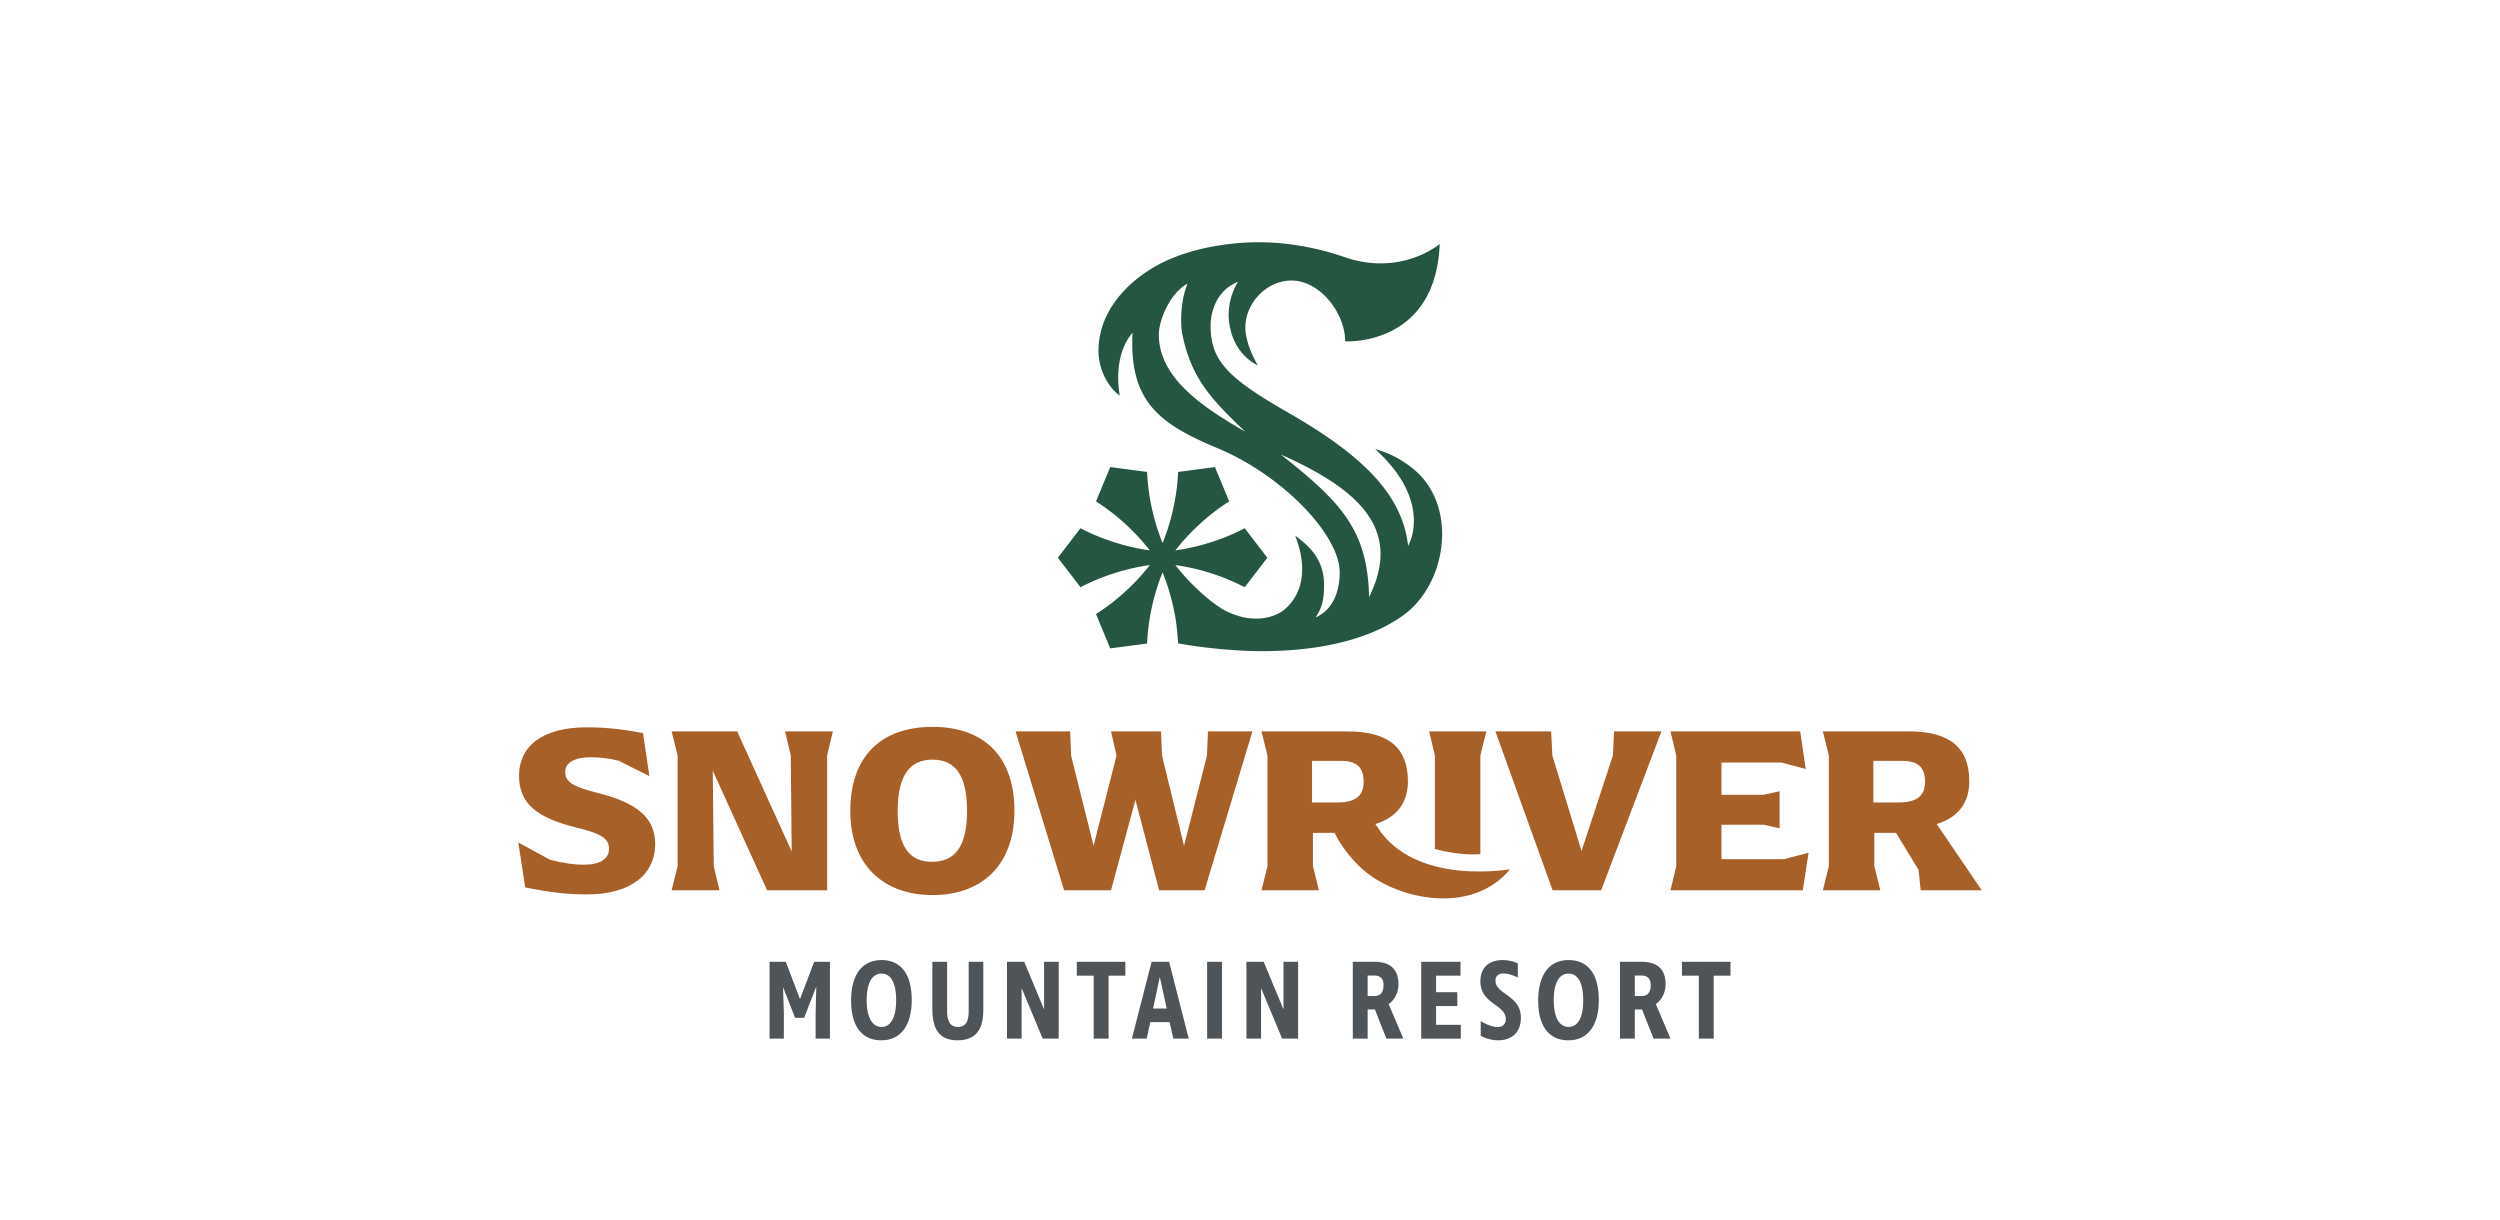<svg xmlns="http://www.w3.org/2000/svg" width="410" height="200" fill="none" viewBox="0 0 410 200"><path fill="#fff" d="M0 0h410v200H0z"/><path fill="#255642" d="M203.837 106.713c8.401.4 19.063-.663 26.148-5.698 7.333-5.116 9.262-18.116 1.737-24.16-2.346-1.885-4.253-2.632-6.209-3.219 9.681 8.787 5.449 15.84 5.418 15.872-.951-8.302-7.235-14.707-19.653-21.827-9.863-5.662-12.734-8.48-12.734-14.236 0 0-.24-5.338 4.507-7.236 0 0-2.076 2.956-1.422 7 .546 3.37 2.373 5.556 4.671 6.743-1.094-1.894-1.685-3.56-1.947-4.991-.791-4.285 2.653-8.632 6.991-8.938 5.009-.352 9.267 5.329 9.267 9.955 0 0 14.836.911 15.503-15.973 0 0-6.258 5.378-15.592 2.164-5.684-1.955-11.747-2.835-17.747-2.275-5.044.475-10.329 1.764-14.591 4.578-4.485 2.96-8.036 7.48-8.031 13.075 0 3.094 1.609 6.005 3.497 7.325-.577-3.036-.36-7.511 2.085-10.298-.565 11.191 4.262 14.894 13.916 18.916 10.711 4.462 20.058 14.249 20.058 20.37 0 2.737-.836 6.013-3.96 7.399 1.066-1.542 1.4-3.018 1.4-5.302 0-3.725-1.849-6.045-4.729-8.071 1.595 4.07 1.88 8.778-1.614 11.947-1.382 1.253-5.244 2.893-10.386.04-.605-.423-1.214-.818-1.814-1.298a37.621 37.621 0 0 1-3-2.685 34.76 34.76 0 0 1-2.853-3.222 36.08 36.08 0 0 1 8.044 2.12 34.79 34.79 0 0 1 3.334 1.516l3.711-4.836-3.711-4.836a34.253 34.253 0 0 1-3.334 1.516c-1.173.462-2.449.88-3.826 1.258-1.48.395-2.88.675-4.218.862a35.337 35.337 0 0 1 2.853-3.222 38.46 38.46 0 0 1 3-2.685 34.312 34.312 0 0 1 2.983-2.129l-2.334-5.631-6.044.796a34.25 34.25 0 0 1-.356 3.648 37.777 37.777 0 0 1-.827 3.938 34.174 34.174 0 0 1-1.364 4.085 35.089 35.089 0 0 1-1.365-4.085 36.46 36.46 0 0 1-.822-3.938 34.278 34.278 0 0 1-.355-3.648l-6.045-.796-2.333 5.631a34.3 34.3 0 0 1 2.982 2.13 38.099 38.099 0 0 1 3 2.684 35.337 35.337 0 0 1 2.853 3.222 35.22 35.22 0 0 1-4.217-.862 37.133 37.133 0 0 1-3.827-1.258 34.766 34.766 0 0 1-3.334-1.516l-3.711 4.836 3.711 4.836a34.253 34.253 0 0 1 3.334-1.516 36.428 36.428 0 0 1 3.827-1.258c1.48-.395 2.88-.675 4.217-.862a35.35 35.35 0 0 1-2.853 3.222 37.276 37.276 0 0 1-3 2.685 34.281 34.281 0 0 1-2.982 2.129l2.333 5.631 6.045-.796c.049-1.182.169-2.4.355-3.649.187-1.249.462-2.56.822-3.942.4-1.48.858-2.831 1.365-4.08.507 1.249.964 2.6 1.364 4.08.36 1.378.64 2.689.827 3.942.182 1.236.262 2.445.36 3.623 0 0 4.716.915 10.618 1.195l.004.005Zm-13.791-51.837c0-2.284 1.738-6.724 4.716-8.373-1.236 2.995-1.191 6.79-.836 8.449 1.476 6.893 4.347 10.204 10.28 15.827-8.066-4.556-14.155-9.338-14.155-15.907l-.005.004Zm34.481 43.054c-.227-10.898-4.423-15.471-14.489-23.396 13.422 5.956 19.827 12.6 14.489 23.396Z"/><path fill="#4F5459" d="M136.103 170.333h-2.343v-4.169l.111-4.227h-.053l-1.938 4.987h-1.489l-1.915-4.911h-.054l.129 4.075v4.245h-2.342v-12.601h2.658l2.329 6.125 2.329-6.125h2.586v12.601h-.008ZM139.578 164.132c0-4.28 1.805-6.68 5.009-6.68 3.205 0 4.934 2.365 4.934 6.551 0 4.187-1.805 6.605-4.987 6.605-3.183 0-4.951-2.325-4.951-6.476h-.005Zm7.391-.111c0-2.787-.853-4.355-2.4-4.355-1.546 0-2.435 1.564-2.435 4.355 0 2.791.893 4.396 2.435 4.396 1.543 0 2.4-1.582 2.4-4.396ZM157.019 170.608c-2.791 0-4.111-1.618-4.111-5.04v-7.836h2.418v8.058c0 1.787.578 2.627 1.787 2.627s1.751-.822 1.751-2.587v-8.098h2.4v7.854c0 3.427-1.36 5.022-4.245 5.022ZM167.583 162.106h-.035v8.227h-2.401v-12.601h2.827l3.236 7.778h.018v-7.778h2.4v12.601h-2.627l-3.427-8.227h.009ZM181.805 170.333h-2.436v-10.329h-2.773v-2.272h7.964v2.272h-2.751v10.329h-.004ZM191.825 167.635h-3.183l-.577 2.698h-2.436l3.236-12.601h2.866l3.223 12.601h-2.529l-.596-2.698h-.004Zm-.485-2.236-1.115-5.102h-.036l-1.08 5.102h2.236-.005ZM200.402 157.732v12.601h-2.435v-12.601h2.435ZM206.85 162.106h-.036v8.227h-2.4v-12.601h2.827l3.235 7.778h.018v-7.778h2.4v12.601h-2.626l-3.427-8.227h.009ZM227.366 170.333l-1.88-4.783h-1.191v4.783h-2.436v-12.601h3.556c2.604 0 3.929 1.267 3.929 3.649 0 1.414-.618 2.587-1.6 3.294l2.4 5.658h-2.778Zm-.467-8.747c0-1.058-.484-1.6-1.528-1.6h-1.08v3.369h1.062c1.044 0 1.542-.596 1.542-1.769h.004ZM233.081 157.732h6.44v2.272h-4.004v2.72h3.48v2.271h-3.48v3.075h4.058v2.272h-6.494V157.732ZM248.928 160.319c-.969-.467-1.716-.667-2.369-.667-.835 0-1.302.427-1.302 1.151 0 2.329 4.169 2.365 4.169 6.103 0 2.364-1.454 3.702-3.756 3.702a6.036 6.036 0 0 1-2.831-.742v-2.4c.893.537 1.956.969 2.738.969.889 0 1.373-.503 1.373-1.32 0-2.369-4.169-2.463-4.169-6.165 0-2.236 1.396-3.498 3.627-3.498.893 0 1.693.169 2.516.538v2.329h.004ZM252.261 164.132c0-4.28 1.804-6.68 5.009-6.68 3.204 0 4.933 2.365 4.933 6.551 0 4.187-1.804 6.605-4.987 6.605-3.182 0-4.951-2.325-4.951-6.476h-.004Zm7.387-.111c0-2.787-.854-4.355-2.4-4.355-1.547 0-2.436 1.564-2.436 4.355 0 2.791.893 4.396 2.436 4.396 1.542 0 2.4-1.582 2.4-4.396ZM271.181 170.333l-1.88-4.783h-1.192v4.783h-2.435v-12.601h3.555c2.605 0 3.929 1.267 3.929 3.649 0 1.414-.617 2.587-1.6 3.294l2.4 5.658h-2.777Zm-.463-8.747c0-1.058-.484-1.6-1.529-1.6h-1.08v3.369h1.063c1.044 0 1.542-.596 1.542-1.769h.004ZM281.048 170.333h-2.436v-10.329h-2.773v-2.272h7.964v2.272h-2.751v10.329h-.004Z"/><path fill="#A76027" d="M242.776 140.087v-16.173l.982-3.965h-9.378l.942 3.965v15.32c1.529.4 4.667 1.084 7.454.849v.004ZM97.871 129.997c-4.315-1.058-5.177-1.96-5.177-3.453 0-1.494 1.648-2.356 4.16-2.356 1.648 0 3.137.196 4.666.591l4.983 2.511-1.058-7.067c-2.827-.546-5.77-.942-9.223-.942-7.533 0-11.102 3.298-11.102 7.929s3.018 6.943 9.453 8.516c4.316 1.058 5.298 1.884 5.298 3.493s-1.413 2.592-4.12 2.592c-1.724 0-3.297-.236-5.569-.823L85 138.166l1.142 7.374c2.356.435 5.49 1.142 10.045 1.142 7.258.04 11.258-3.298 11.258-8.24 0-4.316-2.902-6.787-9.574-8.436v-.009ZM129.685 123.914l.155 15.733-8.942-19.698h-10.752l.983 3.965v18.129l-.983 3.96h7.845l-.938-3.96-.16-15.654 8.912 19.614h9.844v-22.089l.942-3.965h-7.844l.938 3.965ZM152.948 119.206c-8.555 0-13.498 4.947-13.498 13.769 0 8.823 5.334 13.814 13.498 13.814 8.165 0 13.418-4.983 13.418-13.814s-4.907-13.769-13.418-13.769Zm-.115 22.125c-3.494 0-5.614-2.196-5.614-8.356s2.24-8.396 5.729-8.396 5.649 2.241 5.649 8.396c0 6.156-2.195 8.356-5.764 8.356ZM197.944 123.914l-3.764 14.791-3.609-14.791-.16-3.965h-8.2l.902 3.965-3.769 14.791-3.684-14.791-.156-3.965h-8.951l7.964 26.054h7.694l4-14.831 3.884 14.831h7.458l7.845-26.054h-7.294l-.16 3.965ZM264.514 123.914l-5.142 15.653-4.787-15.653-.196-3.965h-9.142l9.378 26.054h7.965l9.884-26.054h-7.769l-.191 3.965ZM282.32 140.905v-5.653h6.906l2.627.591v-6.08l-2.627.586h-6.906v-5.297h9.853l3.96 1.057-.902-6.16h-21.267l.942 3.965v18.129l-.942 3.96h21.698l.942-6.156-4.004 1.058h-10.28ZM317.626 135.136c3.649-1.098 5.338-3.649 5.338-6.983 0-5.338-2.947-8.2-9.889-8.2H298.95l.982 3.965v18.124l-.982 3.965h9.418l-.982-3.965v-5.453h3.569l3.689 6.08.351 3.333H325l-7.378-10.866h.004Zm-6.236-3.529h-4.16v-6.827h4.667c2.751 0 3.809 1.098 3.809 3.493 0 2.396-1.569 3.334-4.316 3.334Z"/><path fill="#A76027" d="m226.501 136.527-.818-1.209c-.035-.058-.071-.111-.107-.169h-.008l-.009-.013c3.649-1.098 5.338-3.649 5.338-6.983 0-5.338-2.947-8.2-9.889-8.2h-14.125l.982 3.965v18.124l-.982 3.965h9.418l-.982-3.965v-5.453h3.551c.235.498 1.862 3.778 5.191 6.471 5.324 4.311 17.169 7.156 23.591-.489 0-.049-14.573 2.645-21.151-6.049v.005Zm-11.338-4.92v-6.827h4.667c2.751 0 3.809 1.098 3.809 3.493 0 2.396-1.569 3.334-4.316 3.334h-4.16Z"/></svg>